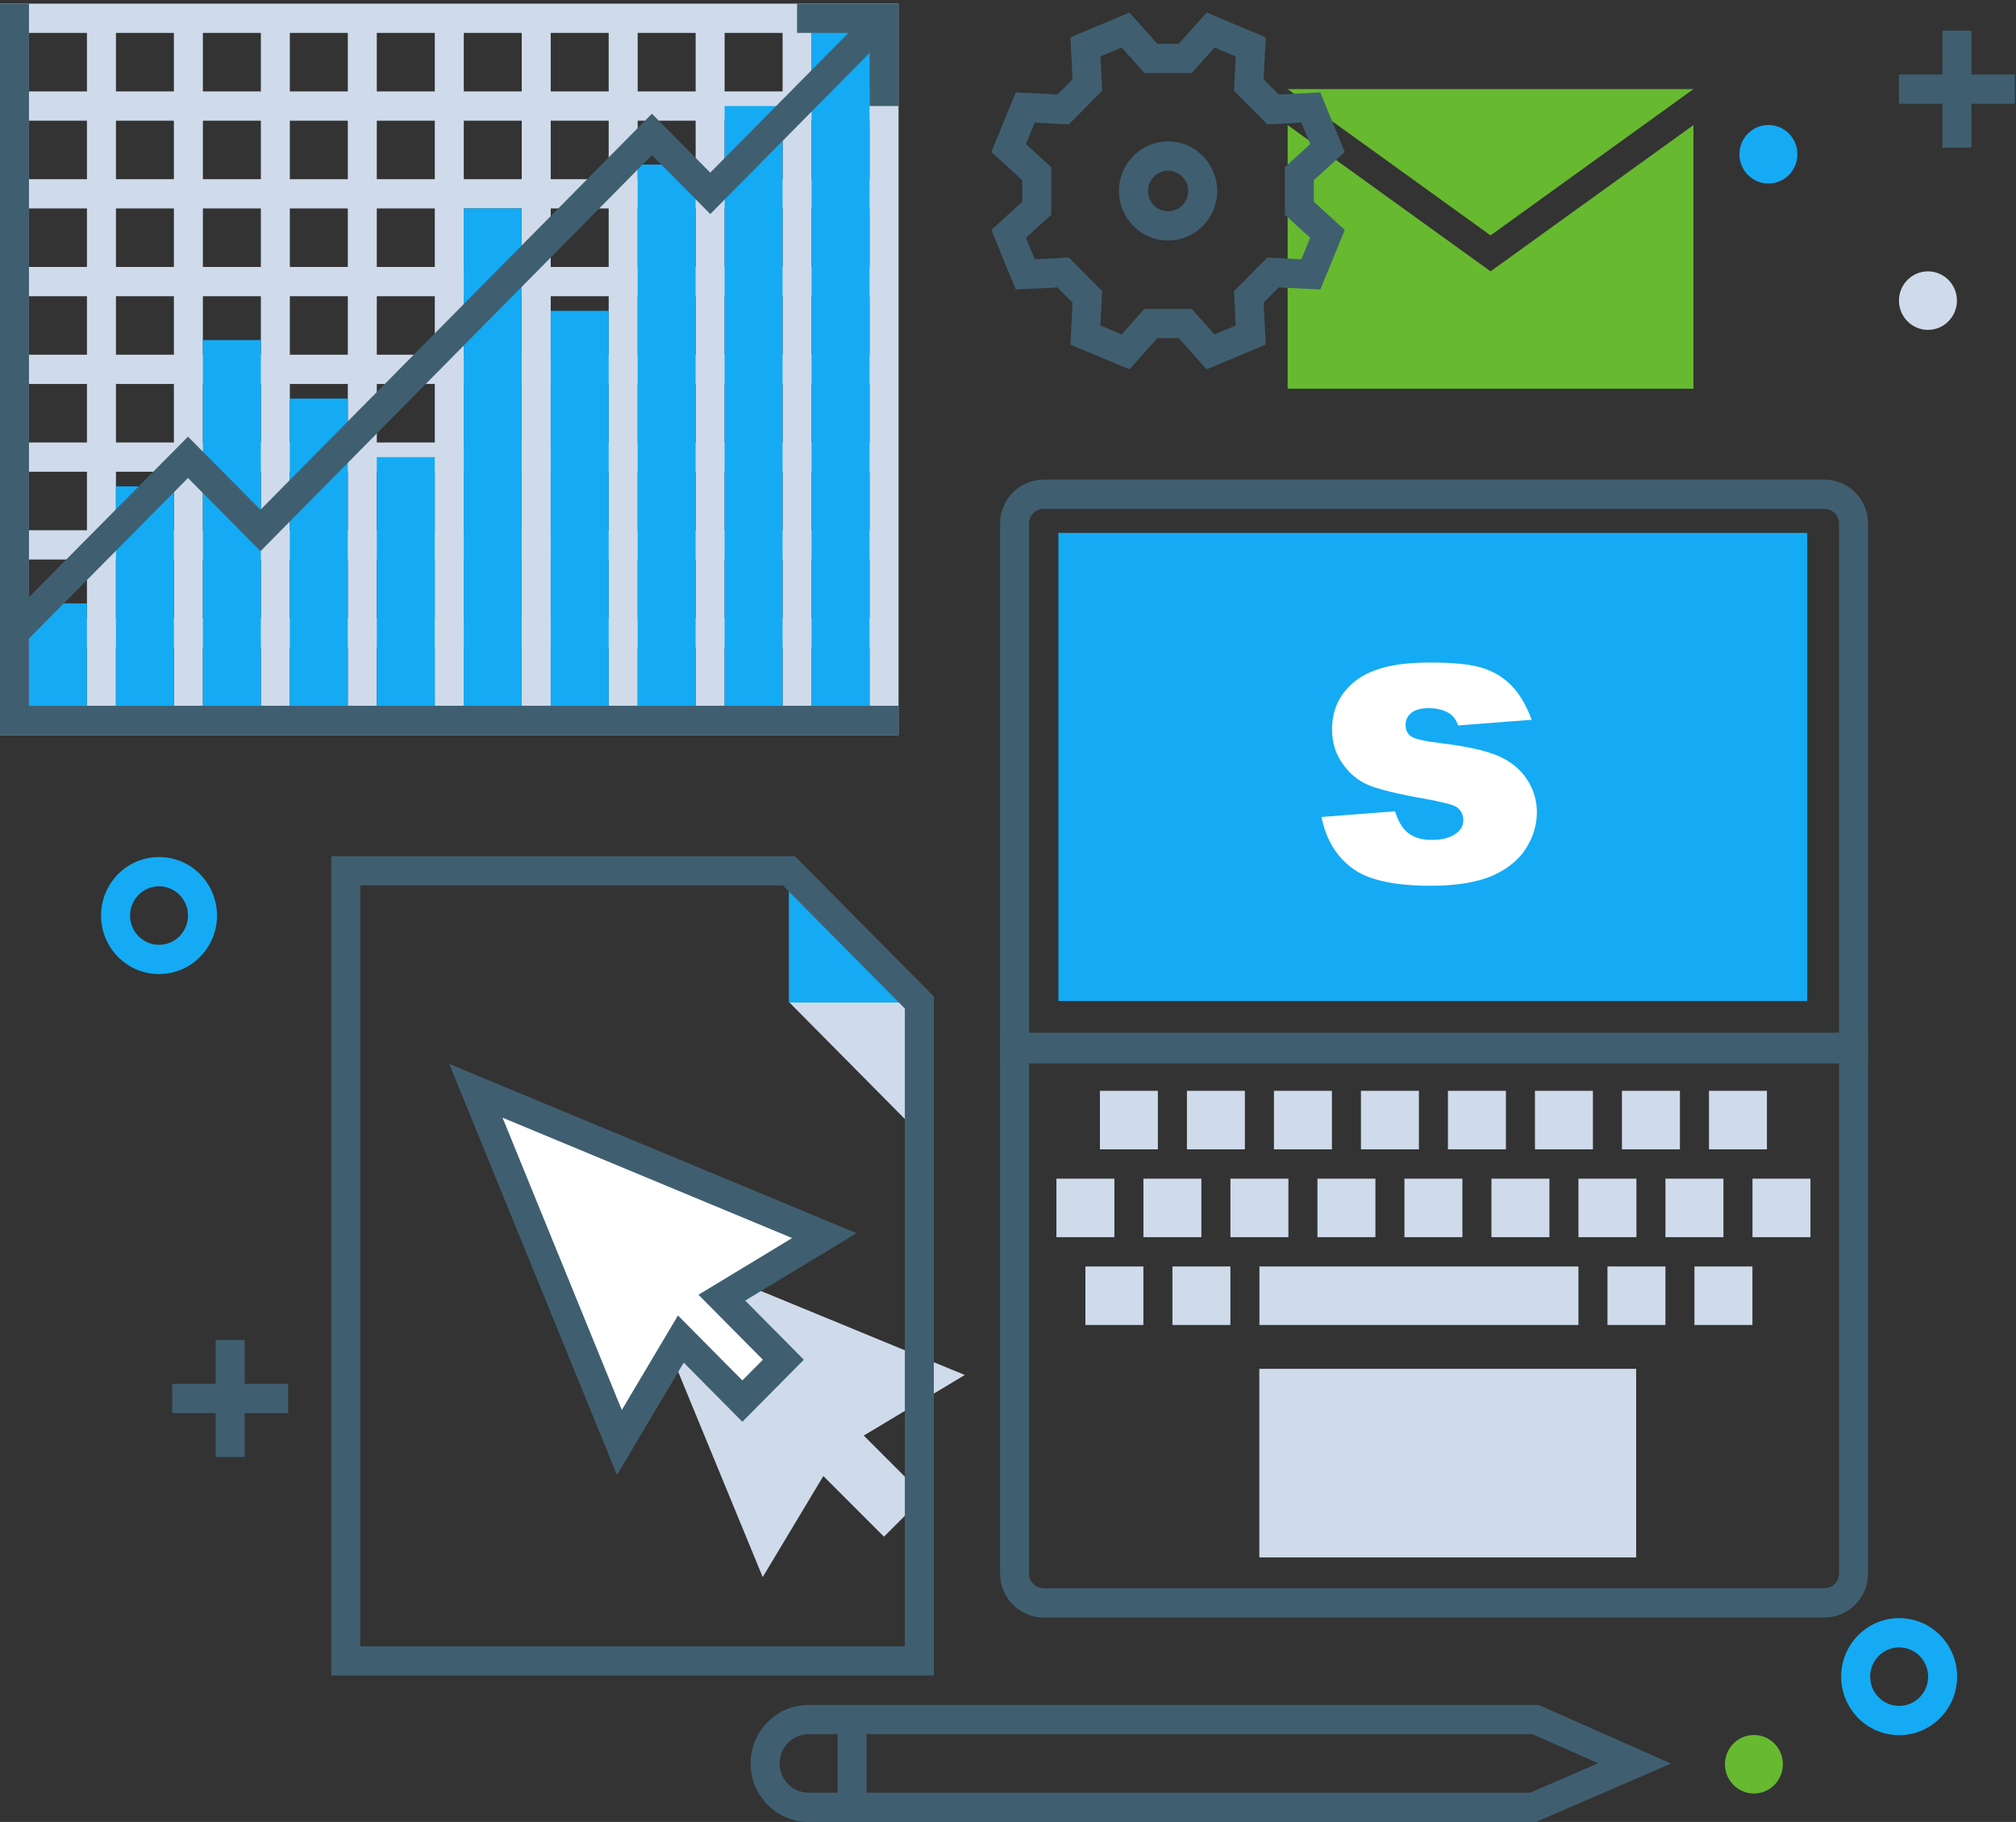 <svg xmlns="http://www.w3.org/2000/svg" width="280" height="253" viewBox="0 0 280 253">
  <rect x="0" y="0" width="280" height="253" fill="#333333" stroke="none"/>
  <g fill="none" fill-rule="evenodd">
    <polygon fill="#14ABF4" points="147 139 251 139 251 74 147 74"/>
    <polygon fill="#CFDBEA" points="134 190.932 102.596 178 100.107 179.494 108.528 187.914 102.914 193.528 94.494 185.107 93 187.596 105.932 219 114.353 204.966 122.773 213.387 128.387 207.773 119.966 199.351"/>
    <path fill="#3F5F70" d="M259.445,147.463 L138.902,147.463 L138.902,72.696 C138.906,69.332 141.607,66.606 144.942,66.602 L253.407,66.602 C256.74,66.606 259.441,69.332 259.445,72.696 L259.445,147.463 Z M142.927,143.401 L255.42,143.401 L255.42,72.696 C255.42,71.575 254.518,70.667 253.407,70.665 L144.942,70.665 C143.829,70.667 142.929,71.575 142.927,72.696 L142.927,143.401 Z"/>
    <path fill="#3F5F70" d="M253.407,224.61 L144.942,224.61 C141.607,224.607 138.906,221.882 138.902,218.516 L138.902,143.602 L259.445,143.602 L259.445,218.516 C259.441,221.88 256.74,224.607 253.407,224.61 Z M142.927,147.665 L142.927,218.516 C142.929,219.639 143.829,220.547 144.942,220.547 L253.407,220.547 C254.518,220.547 255.42,219.637 255.42,218.516 L255.42,147.665 L142.927,147.665 Z"/>
    <polygon fill="#CFDBEA" points="174.906 216.265 227.243 216.265 227.243 190.079 174.906 190.079"/>
    <polygon fill="#CFDBEA" points="150.752 183.989 158.803 183.989 158.803 175.864 150.752 175.864"/>
    <polygon fill="#CFDBEA" points="162.837 183.989 170.888 183.989 170.888 175.864 162.837 175.864"/>
    <polygon fill="#CFDBEA" points="174.922 183.989 219.226 183.989 219.226 175.864 174.922 175.864"/>
    <polygon fill="#CFDBEA" points="223.258 183.989 231.309 183.989 231.309 175.864 223.258 175.864"/>
    <polygon fill="#CFDBEA" points="235.341 183.989 243.392 183.989 243.392 175.864 235.341 175.864"/>
    <polygon fill="#CFDBEA" points="146.725 171.796 154.776 171.796 154.776 163.671 146.725 163.671"/>
    <polygon fill="#CFDBEA" points="158.808 171.796 166.859 171.796 166.859 163.671 158.808 163.671"/>
    <polygon fill="#CFDBEA" points="170.894 171.796 178.946 171.796 178.946 163.671 170.894 163.671"/>
    <polygon fill="#CFDBEA" points="182.979 171.796 191.031 171.796 191.031 163.671 182.979 163.671"/>
    <polygon fill="#CFDBEA" points="195.062 171.796 203.114 171.796 203.114 163.671 195.062 163.671"/>
    <polygon fill="#CFDBEA" points="207.145 171.796 215.197 171.796 215.197 163.671 207.145 163.671"/>
    <polygon fill="#CFDBEA" points="219.228 171.796 227.28 171.796 227.28 163.671 219.228 163.671"/>
    <polygon fill="#CFDBEA" points="231.313 171.796 239.365 171.796 239.365 163.671 231.313 163.671"/>
    <polygon fill="#CFDBEA" points="152.767 159.6 160.818 159.6 160.818 151.475 152.767 151.475"/>
    <polygon fill="#CFDBEA" points="164.85 159.6 172.901 159.6 172.901 151.475 164.85 151.475"/>
    <polygon fill="#CFDBEA" points="176.937 159.6 184.988 159.6 184.988 151.475 176.937 151.475"/>
    <polygon fill="#CFDBEA" points="189.02 159.6 197.071 159.6 197.071 151.475 189.02 151.475"/>
    <polygon fill="#CFDBEA" points="201.105 159.6 209.156 159.6 209.156 151.475 201.105 151.475"/>
    <polygon fill="#CFDBEA" points="213.188 159.6 221.239 159.6 221.239 151.475 213.188 151.475"/>
    <polygon fill="#CFDBEA" points="225.271 159.6 233.322 159.6 233.322 151.475 225.271 151.475"/>
    <polygon fill="#CFDBEA" points="237.358 159.6 245.409 159.6 245.409 151.475 237.358 151.475"/>
    <polygon fill="#CFDBEA" points="243.4 171.796 251.452 171.796 251.452 163.671 243.4 163.671"/>
    <polygon fill="#FFF" points="114.49 171.58 66.098 151.471 86.025 200.306 94.565 185.943 103.103 194.562 108.798 188.815 100.257 180.197"/>
    <path fill="#3F5F70" d="M85.691 204.819L62.399 147.737 118.963 171.243 103.504 180.603 111.644 188.815 103.104 197.433 94.964 189.219 85.691 204.819zM69.8 155.206L86.361 195.794 94.165 182.668 103.104 191.689 105.952 188.815 97.013 179.794 110.018 171.919 69.8 155.206zM213.35 253L112.306 253C107.86 253 104.255 249.362 104.255 244.875 104.255 240.388 107.86 236.75 112.306 236.75L213.694 236.75 232.083 244.895 213.35 253zM112.306 240.813C110.082 240.813 108.281 242.631 108.281 244.875 108.281 247.12 110.082 248.938 112.306 248.938L212.523 248.938 221.969 244.853 212.851 240.813 112.306 240.813z"/>
    <polygon fill="#3F5F70" points="116.331 250.969 120.357 250.969 120.357 238.781 116.331 238.781"/>
    <polygon fill="#CFDBEA" points="127.686 157.418 127.686 139.127 109.563 139.127"/>
    <polygon fill="#14ABF4" points="109.563 120.924 109.563 139.213 127.686 139.213"/>
    <path fill="#3F5F70" d="M129.701,232.669 L46.016,232.669 L46.016,118.892 L110.396,118.892 L129.701,138.371 L129.701,232.669 Z M50.042,228.607 L125.675,228.607 L125.675,140.053 L108.729,122.954 L50.042,122.954 L50.042,228.607 Z"/>
    <polygon fill="#67B930" points="207.022 37.68 178.84 17.368 178.84 53.973 235.201 53.973 235.201 17.368"/>
    <polygon fill="#67B930" points="178.84 12.375 207.022 32.687 235.201 12.375"/>
    <path fill="#3F5F70" d="M156.87,51.287 L148.672,47.858 L148.964,42.024 L146.868,39.908 L141.085,40.206 L137.69,31.929 L141.985,28.015 L141.985,25.021 L137.69,21.107 L141.085,12.829 L146.868,13.128 L148.964,11.013 L148.672,5.178 L156.87,1.749 L160.751,6.086 L163.716,6.086 L167.594,1.749 L175.795,5.178 L175.503,11.011 L177.598,13.128 L183.379,12.829 L186.774,21.107 L182.479,25.023 L182.479,28.015 L186.774,31.929 L183.379,40.206 L177.598,39.908 L175.503,42.024 L175.795,47.858 L167.594,51.287 L163.716,46.95 L160.751,46.95 L156.87,51.287 Z M158.961,42.887 L165.505,42.887 L168.679,46.436 L171.632,45.203 L171.39,40.428 L176.018,35.758 L180.748,36.002 L181.972,33.022 L178.455,29.819 L178.455,23.217 L181.972,20.012 L180.748,17.034 L176.018,17.278 L171.39,12.608 L171.632,7.835 L168.679,6.6 L165.505,10.148 L158.961,10.148 L155.785,6.6 L152.834,7.835 L153.076,12.608 L148.448,17.278 L143.718,17.034 L142.494,20.012 L146.011,23.217 L146.011,29.819 L142.494,33.024 L143.718,36.002 L148.448,35.758 L153.076,40.428 L152.834,45.203 L155.785,46.436 L158.961,42.887 Z M162.232,33.398 C158.466,33.398 155.415,30.316 155.417,26.516 C155.417,22.717 158.47,19.638 162.234,19.638 C166,19.638 169.052,22.719 169.052,26.518 C169.048,30.316 165.996,33.394 162.232,33.398 Z M162.232,23.7 C160.69,23.7 159.44,24.964 159.442,26.52 C159.442,28.076 160.692,29.335 162.234,29.335 C163.776,29.335 165.026,28.074 165.026,26.518 C165.024,24.962 163.774,23.7 162.232,23.7 Z"/>
    <path fill="#14ABF4" d="M22.088,135.261 C17.641,135.261 14.036,131.623 14.036,127.136 C14.036,122.649 17.641,119.011 22.088,119.011 C26.534,119.011 30.139,122.649 30.139,127.136 C30.133,131.621 26.532,135.255 22.088,135.261 M22.088,123.074 C19.864,123.074 18.062,124.892 18.062,127.136 C18.062,129.379 19.864,131.199 22.088,131.199 C24.312,131.199 26.113,129.379 26.113,127.136 C26.111,124.894 24.31,123.076 22.088,123.074"/>
    <path fill="#CFDBEA" d="M267.771,37.682 C269.995,37.682 271.796,39.5 271.796,41.744 C271.796,43.987 269.995,45.807 267.771,45.807 C265.547,45.807 263.745,43.987 263.745,41.744 C263.745,39.5 265.547,37.682 267.771,37.682"/>
    <polygon fill="#3F5F70" points="40.022 192.162 33.984 192.162 33.984 186.069 29.958 186.069 29.958 192.162 23.92 192.162 23.92 196.225 29.958 196.225 29.958 202.319 33.984 202.319 33.984 196.225 40.022 196.225"/>
    <polygon fill="#3F5F70" points="279.848 10.344 273.809 10.344 273.809 4.25 269.784 4.25 269.784 10.344 263.745 10.344 263.745 14.406 269.784 14.406 269.784 20.5 273.809 20.5 273.809 14.406 279.848 14.406"/>
    <path fill="#14ABF4" d="M245.615,17.357 C247.839,17.357 249.641,19.175 249.641,21.419 C249.641,23.662 247.839,25.482 245.615,25.482 C243.391,25.482 241.589,23.662 241.589,21.419 C241.589,19.175 243.391,17.357 245.615,17.357"/>
    <path fill="#67B930" d="M243.6,240.926 C245.824,240.926 247.626,242.744 247.626,244.988 C247.626,247.231 245.824,249.051 243.6,249.051 C241.376,249.051 239.575,247.231 239.575,244.988 C239.575,242.744 241.376,240.926 243.6,240.926"/>
    <path fill="#14ABF4" d="M263.771,240.949 C259.324,240.949 255.719,237.311 255.719,232.824 C255.719,228.337 259.324,224.699 263.771,224.699 C268.217,224.699 271.822,228.337 271.822,232.824 C271.816,237.309 268.215,240.944 263.771,240.949 M263.771,228.761 C261.547,228.761 259.745,230.579 259.745,232.824 C259.745,235.068 261.547,236.886 263.771,236.886 C265.995,236.886 267.796,235.068 267.796,232.824 C267.794,230.581 265.993,228.763 263.771,228.761"/>
    <path fill="#CFDBEA" d="M0.002,102.068 L124.797,102.068 L124.797,0.506 L0.002,0.506 L0.002,102.068 Z M4.026,98.005 L120.771,98.005 L120.771,4.569 L4.026,4.569 L4.026,98.005 Z"/>
    <polygon fill="#CFDBEA" points="12.077 100.036 16.103 100.036 16.103 2.537 12.077 2.537"/>
    <polygon fill="#CFDBEA" points="24.154 100.036 28.179 100.036 28.179 2.537 24.154 2.537"/>
    <polygon fill="#CFDBEA" points="36.231 100.036 40.256 100.036 40.256 2.537 36.231 2.537"/>
    <polygon fill="#CFDBEA" points="48.308 100.036 52.333 100.036 52.333 2.537 48.308 2.537"/>
    <polygon fill="#CFDBEA" points="60.387 100.036 64.412 100.036 64.412 2.537 60.387 2.537"/>
    <polygon fill="#CFDBEA" points="72.464 100.036 76.489 100.036 76.489 2.537 72.464 2.537"/>
    <polygon fill="#CFDBEA" points="84.54 100.036 88.566 100.036 88.566 2.537 84.54 2.537"/>
    <polygon fill="#CFDBEA" points="96.617 100.036 100.643 100.036 100.643 2.537 96.617 2.537"/>
    <polygon fill="#CFDBEA" points="108.694 100.036 112.72 100.036 112.72 2.537 108.694 2.537"/>
    <polygon fill="#CFDBEA" points="2.011 16.758 122.782 16.758 122.782 12.696 2.011 12.696"/>
    <polygon fill="#CFDBEA" points="2.011 28.945 122.782 28.945 122.782 24.883 2.011 24.883"/>
    <polygon fill="#CFDBEA" points="2.011 41.133 122.782 41.133 122.782 37.07 2.011 37.07"/>
    <polygon fill="#CFDBEA" points="2.011 53.32 122.782 53.32 122.782 49.258 2.011 49.258"/>
    <polygon fill="#CFDBEA" points="2.011 65.507 122.782 65.507 122.782 61.445 2.011 61.445"/>
    <polygon fill="#CFDBEA" points="2.011 77.695 122.782 77.695 122.782 73.632 2.011 73.632"/>
    <polygon fill="#CFDBEA" points="2.011 89.882 122.782 89.882 122.782 85.82 2.011 85.82"/>
    <polygon fill="#3F5F70" points="124.797 102.067 0 102.067 0 .506 4.025 .506 4.025 98.005 124.797 98.005"/>
    <polygon fill="#14ABF4" points="4.024 98.005 12.075 98.005 12.075 83.786 4.024 83.786"/>
    <polygon fill="#14ABF4" points="16.101 98.005 24.152 98.005 24.152 67.537 16.101 67.537"/>
    <polygon fill="#14ABF4" points="28.177 98.005 36.229 98.005 36.229 47.224 28.177 47.224"/>
    <polygon fill="#14ABF4" points="40.254 98.005 48.306 98.005 48.306 55.349 40.254 55.349"/>
    <polygon fill="#14ABF4" points="52.331 98.005 60.383 98.005 60.383 63.474 52.331 63.474"/>
    <polygon fill="#14ABF4" points="64.408 98.005 72.46 98.005 72.46 28.943 64.408 28.943"/>
    <polygon fill="#14ABF4" points="76.485 98.005 84.536 98.005 84.536 43.162 76.485 43.162"/>
    <polygon fill="#14ABF4" points="88.562 98.005 96.613 98.005 96.613 22.85 88.562 22.85"/>
    <polygon fill="#14ABF4" points="100.639 98.005 108.69 98.005 108.69 14.725 100.639 14.725"/>
    <polygon fill="#14ABF4" points="112.716 98.005 120.767 98.005 120.767 2.537 112.716 2.537"/>
    <polygon fill="#3F5F70" points="3.424 89.275 .578 86.403 26.113 60.635 36.175 70.789 90.541 15.793 98.647 23.973 121.313 1.059 124.163 3.929 98.651 29.721 90.545 21.542 36.179 76.537 26.113 66.379"/>
    <polygon fill="#3F5F70" points="124.793 14.724 120.767 14.724 120.767 4.568 110.703 4.568 110.703 .506 124.793 .506"/>
    <path fill="#FFF" d="M187.735,120.5 C189.899,122.18 193.563,123 198.724,123 C202.355,123 205.244,122.498 207.332,121.581 C209.443,120.631 210.994,119.341 211.98,117.762 C212.974,116.157 213.454,114.497 213.454,112.811 C213.454,111.131 213.001,109.606 212.066,108.207 C211.155,106.813 209.817,105.735 208.108,104.974 C206.368,104.237 203.718,103.635 200.166,103.21 C197.815,102.923 196.424,102.603 195.94,102.233 C195.458,101.871 195.22,101.343 195.22,100.633 C195.22,100 195.458,99.474 195.97,99.028 C196.479,98.581 197.305,98.337 198.428,98.337 C199.551,98.337 200.515,98.581 201.286,99.051 C201.85,99.422 202.25,99.972 202.521,100.741 L212.731,99.947 C212.008,97.998 211.127,96.47 210.06,95.343 C208.988,94.183 207.653,93.343 206.077,92.813 C204.468,92.263 201.986,92 198.643,92 C195.486,92 192.948,92.34 191.048,93.054 C189.151,93.733 187.681,94.788 186.613,96.212 C185.545,97.627 185.007,99.317 185.007,101.289 C185.007,103.077 185.489,104.684 186.476,106.054 C187.464,107.471 188.67,108.447 190.138,109.048 C191.56,109.63 194.151,110.264 197.867,110.916 C200.352,111.366 201.825,111.762 202.282,112.05 C202.922,112.499 203.241,113.13 203.241,113.924 C203.241,114.629 202.922,115.212 202.305,115.683 C201.472,116.319 200.352,116.632 198.882,116.632 C197.519,116.632 196.45,116.345 195.622,115.707 C194.816,115.102 194.204,114.078 193.751,112.657 L183.539,113.449 C184.152,116.496 185.545,118.865 187.735,120.5"/>
  </g>
</svg>
